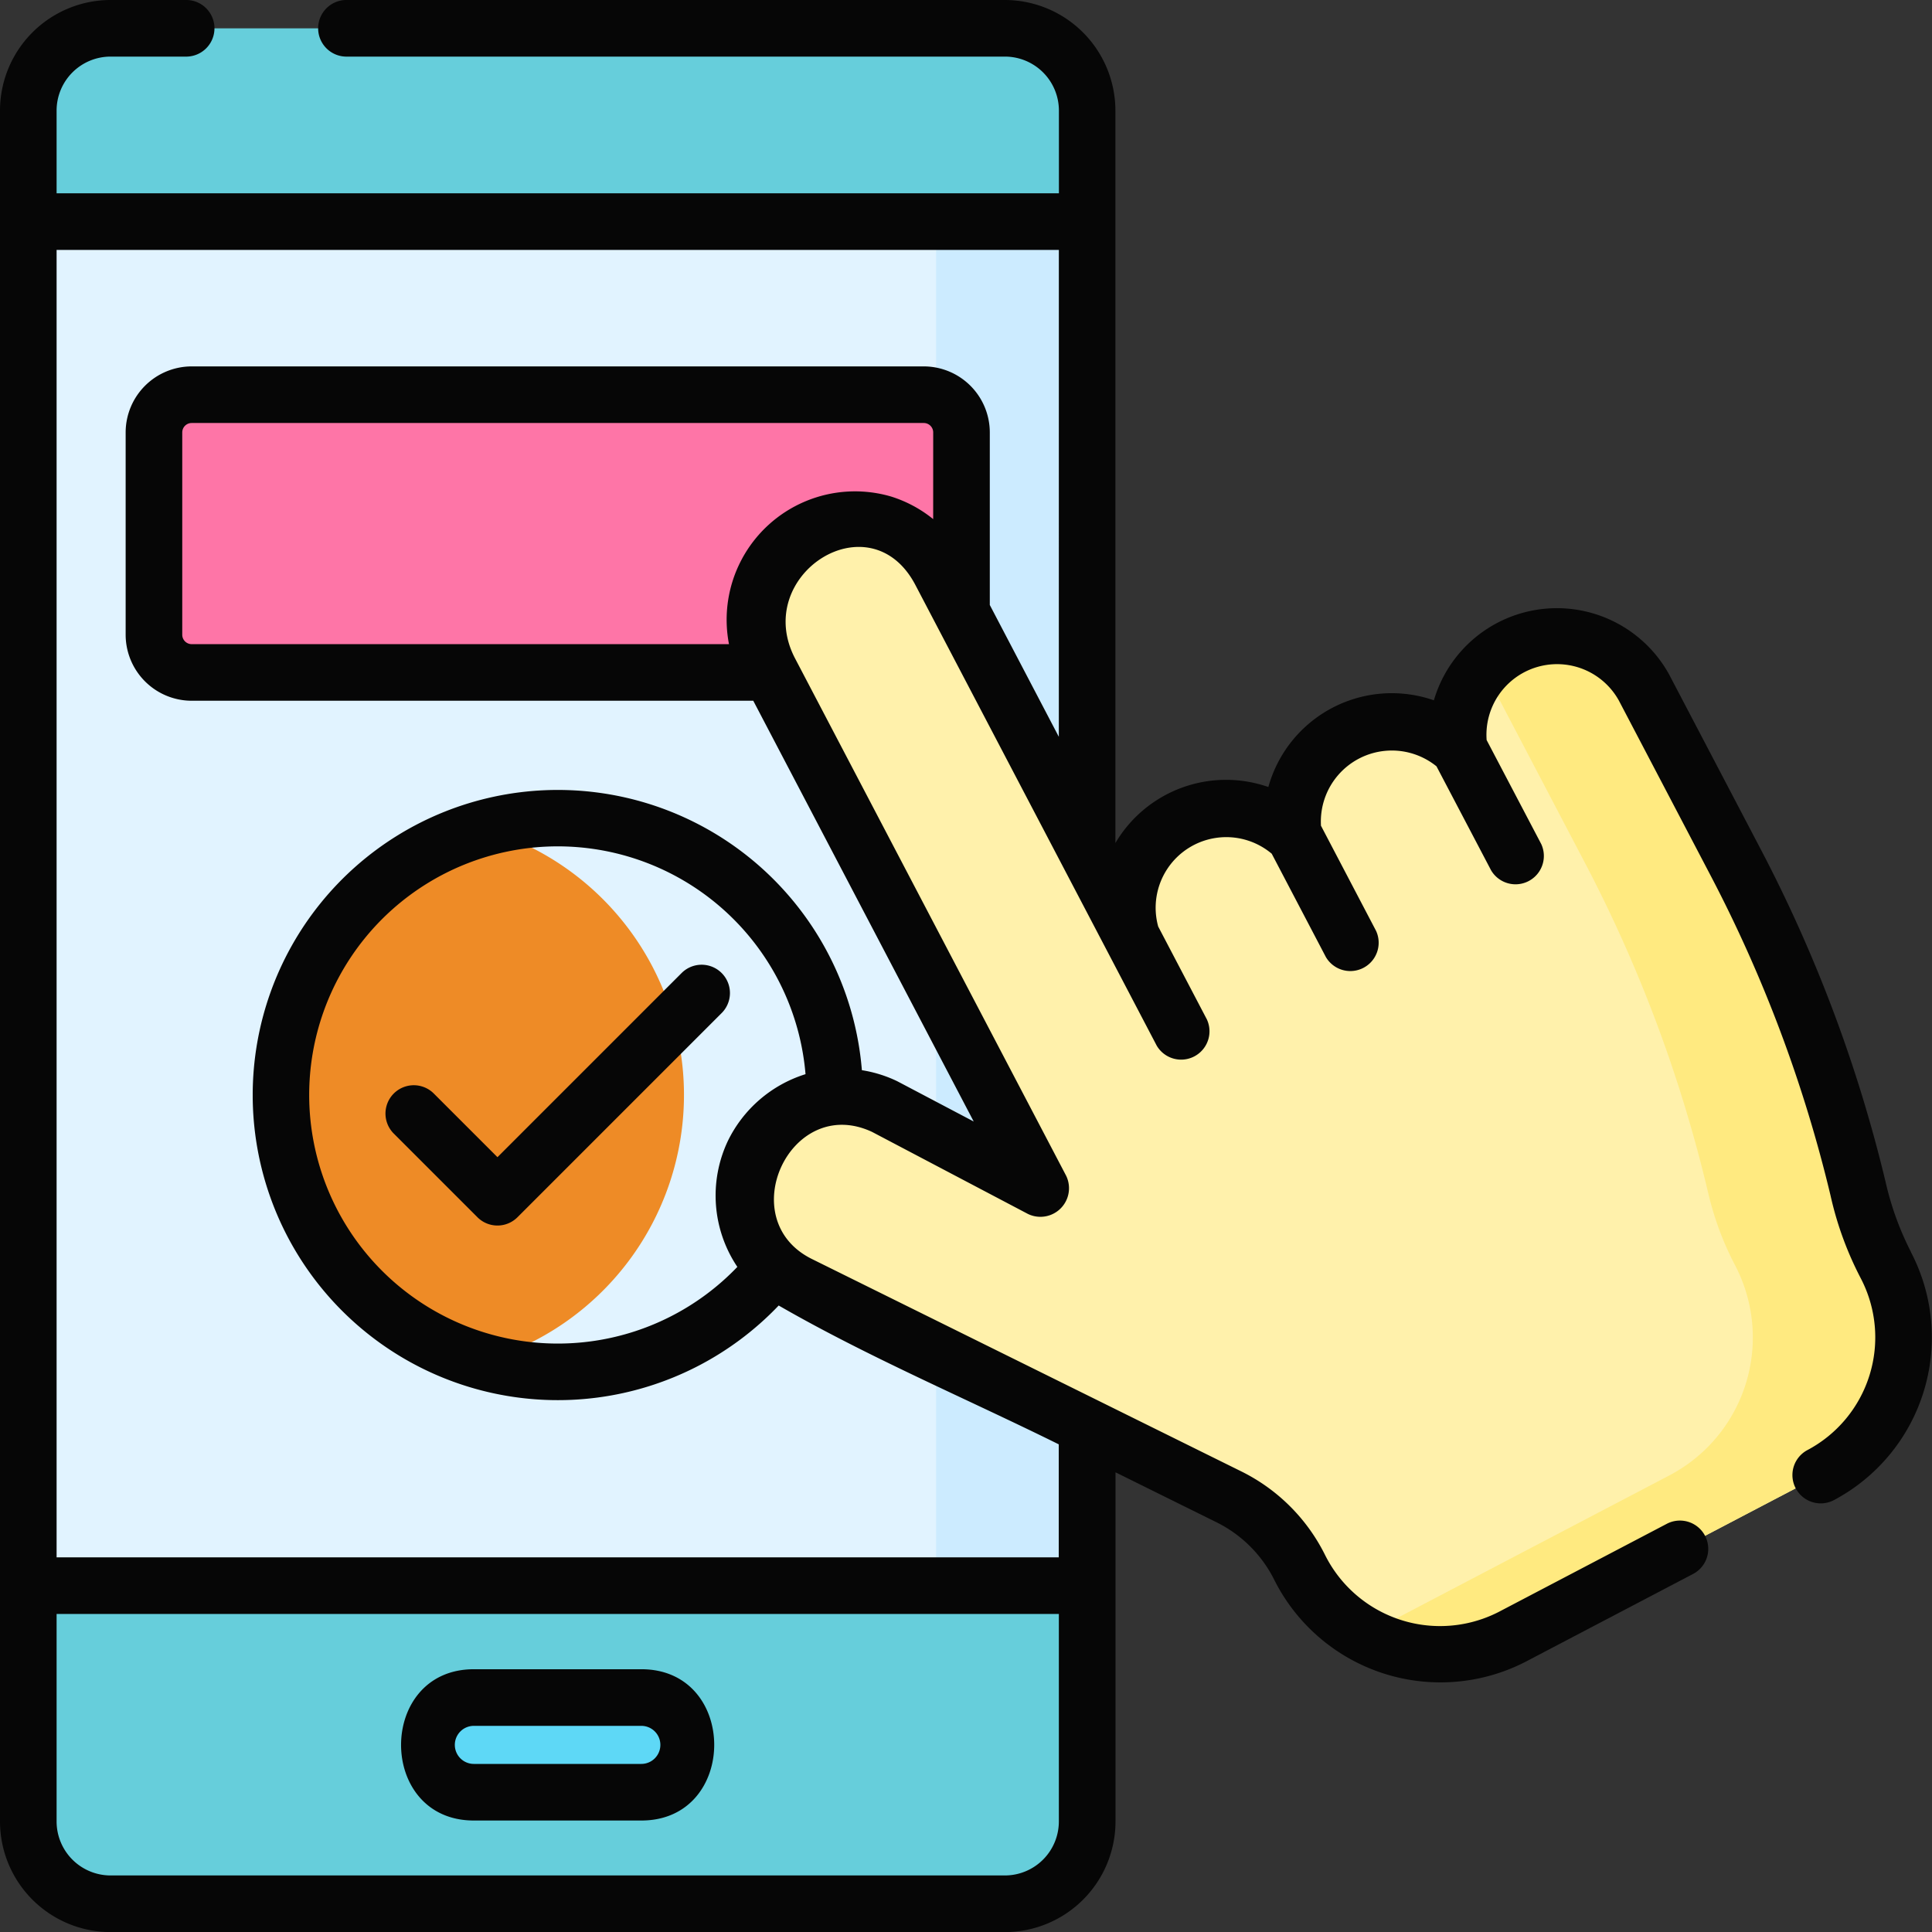 <svg xmlns="http://www.w3.org/2000/svg" width="74.311" height="74.313" viewBox="0 0 74.311 74.313">
  <rect x="0" y="0" width="74.311" height="74.313" fill="#333333" stroke="none"/>
  <g id="Space_booking_1" data-name="Space booking 1" transform="translate(-0.007)">
    <g id="Group_6" data-name="Group 6" transform="translate(1.096 1.089)">
      <g id="Group_1" data-name="Group 1">
        <path id="Path_1" data-name="Path 1" d="M45.069,79.636h-34.4a3.165,3.165,0,0,1-3.165-3.165V67.4L8.958,41.168,7.507,14.935v-4.27A3.165,3.165,0,0,1,10.672,7.5h34.4a3.165,3.165,0,0,1,3.165,3.165v4.27L46.782,41.168,48.234,67.4v9.07a3.164,3.164,0,0,1-3.164,3.165Z" transform="translate(-7.507 -7.5)" fill="#66cedb"/>
        <path id="Path_2" data-name="Path 2" d="M235.271,10.665A3.165,3.165,0,0,0,232.107,7.5H226.3a3.164,3.164,0,0,1,3.165,3.165v4.27l-1.451,26.234L229.466,67.4v9.07a3.165,3.165,0,0,1-3.165,3.165h5.806a3.165,3.165,0,0,0,3.165-3.165V67.4L233.82,41.168l1.451-26.234Z" transform="translate(-194.544 -7.5)" fill="#66cedb"/>
        <path id="Path_3" data-name="Path 3" d="M7.507,58.722H48.234v52.467H7.507Z" transform="translate(-7.507 -51.287)" fill="#e1f3ff"/>
        <path id="Path_4" data-name="Path 4" d="M248.1,58.722h5.806v52.467H248.1Z" transform="translate(-213.183 -51.287)" fill="#ccebff"/>
        <path id="Path_5" data-name="Path 5" d="M121.332,453.5H114.89a1.821,1.821,0,0,1,0-3.641h6.442a1.821,1.821,0,1,1,0,3.641Z" transform="translate(-97.747 -385.651)" fill="#5ed8f6"/>
      </g>
      <path id="Path_6" data-name="Path 6" d="M70.415,115.282H42.257a1.451,1.451,0,0,1-1.451-1.451v-7.78a1.451,1.451,0,0,1,1.451-1.451H70.415a1.451,1.451,0,0,1,1.451,1.451v7.78A1.451,1.451,0,0,1,70.415,115.282Z" transform="translate(-35.973 -90.507)" fill="#fe75a7"/>
      <g id="Group_2" data-name="Group 2" transform="translate(9.711 30.376)">
        <circle id="Ellipse_1" data-name="Ellipse 1" cx="10.652" cy="10.652" r="10.652" fill="#ee8b26"/>
        <path id="Path_7" data-name="Path 7" d="M130.709,216.786a10.654,10.654,0,0,0-2.9.4,10.651,10.651,0,0,1,0,20.5,10.652,10.652,0,1,0,2.9-20.9Z" transform="translate(-120.057 -216.786)" fill="#e1f3ff"/>
      </g>
      <g id="Group_5" data-name="Group 5" transform="translate(27.516 18.874)">
        <path id="Path_8" data-name="Path 8" d="M226.587,142.409a3.792,3.792,0,0,0-1.983,3.958,3.79,3.79,0,0,0-6.367,3.336,3.79,3.79,0,0,0-6.224,3.917l-7.36-14.048a3.793,3.793,0,1,0-6.72,3.521l10.437,19.922.151.289-6.015-3.166a3.794,3.794,0,0,0-3.259,6.851l16.508,8.165a5.99,5.99,0,0,1,2.719,2.724,5.99,5.99,0,0,0,8.154,2.661l11.864-6.215a5.99,5.99,0,0,0,2.526-8.086A11.694,11.694,0,0,1,240,163.531l-.054-.225a54.143,54.143,0,0,0-4.7-12.535l-3.543-6.762a3.794,3.794,0,0,0-5.121-1.6Z" transform="translate(-197.082 -137.538)" fill="#fff1ab"/>
        <g id="Group_3" data-name="Group 3" transform="translate(23.865 4.438)">
          <path id="Path_9" data-name="Path 9" d="M381.575,192.375a11.685,11.685,0,0,1-1.015-2.707l-.054-.225a54.142,54.142,0,0,0-4.7-12.535l-3.543-6.762a3.792,3.792,0,0,0-6.263-.681,3.805,3.805,0,0,1,.457.681L370,176.908a54.142,54.142,0,0,1,4.7,12.535l.054.225a11.7,11.7,0,0,0,1.015,2.707,5.99,5.99,0,0,1-2.526,8.086l-11.739,6.15a5.983,5.983,0,0,0,5.681.065l11.864-6.215A5.99,5.99,0,0,0,381.575,192.375Z" transform="translate(-361.504 -168.113)" fill="#ffea80"/>
        </g>
        <g id="Group_4" data-name="Group 4" transform="translate(14.931 8.83)">
          <path id="Path_10" data-name="Path 10" d="M299.949,248.338l1.922,3.67" transform="translate(-299.949 -241.086)" fill="#fff1ab"/>
          <path id="Path_11" data-name="Path 11" d="M342.922,221.308l2.192,4.184" transform="translate(-336.685 -217.979)" fill="#fff1ab"/>
          <path id="Path_12" data-name="Path 12" d="M386.7,198.373l2.188,4.177" transform="translate(-374.107 -198.373)" fill="#fff1ab"/>
        </g>
      </g>
    </g>
    <g id="Group_7" data-name="Group 7" transform="translate(0.007 0)">
      <path id="Path_13" data-name="Path 13" d="M109.1,448.174h6.442c3.735,0,3.74-5.819,0-5.819H109.1C105.37,442.356,105.365,448.174,109.1,448.174Zm0-3.641h6.442a.732.732,0,0,1,0,1.464H109.1A.732.732,0,0,1,109.1,444.533Z" transform="translate(-90.874 -378.151)" fill="#060606"/>
      <path id="Path_14" data-name="Path 14" d="M113.5,255.895l-7.092,7.092-2.456-2.456a1.089,1.089,0,0,0-1.54,1.54l3.226,3.226a1.089,1.089,0,0,0,1.54,0l7.861-7.861a1.089,1.089,0,0,0-1.54-1.54Z" transform="translate(-87.274 -218.478)" fill="#060606"/>
      <path id="Path_15" data-name="Path 15" d="M73.511,48.158a11.421,11.421,0,0,1-.974-2.68,55.273,55.273,0,0,0-4.793-12.787L64.2,25.929a4.93,4.93,0,0,0-9.041,1.007,4.928,4.928,0,0,0-6.367,3.335,4.941,4.941,0,0,0-5.883,2.155V4.253A4.258,4.258,0,0,0,38.658,0H13.3a1.089,1.089,0,0,0,0,2.177h25.36a2.078,2.078,0,0,1,2.076,2.076V7.435H2.184V4.253A2.078,2.078,0,0,1,4.26,2.177H7.2A1.089,1.089,0,0,0,7.2,0H4.26A4.258,4.258,0,0,0,.007,4.253V70.06A4.258,4.258,0,0,0,4.26,74.314h34.4a4.258,4.258,0,0,0,4.253-4.253V56.63l3.89,1.924a4.927,4.927,0,0,1,2.225,2.229,7.153,7.153,0,0,0,9.636,3.145l6.486-3.4a1.089,1.089,0,0,0-1.01-1.929L57.652,62a4.946,4.946,0,0,1-6.673-2.178,7.118,7.118,0,0,0-3.213-3.22L31.259,48.437c-3.1-1.506-.858-6.37,2.291-4.9l5.994,3.155a1.1,1.1,0,0,0,1.471-1.468L30.6,25.348c-1.71-3.214,2.869-6.181,4.616-2.847l7.36,14.048,1.922,3.67a1.09,1.09,0,0,0,1.929-1.01l-1.872-3.572a2.716,2.716,0,0,1,4.367-2.8l2.083,3.975a1.09,1.09,0,0,0,1.929-1.01l-2.118-4.042a2.731,2.731,0,0,1,4.443-2.285l2.1,4a1.09,1.09,0,0,0,1.929-1.01l-2.1-4a2.717,2.717,0,0,1,5.084-1.523L65.815,33.7a53.1,53.1,0,0,1,4.6,12.282,12.963,12.963,0,0,0,1.163,3.185,4.907,4.907,0,0,1-2.067,6.616,1.089,1.089,0,0,0,1.01,1.929,7.086,7.086,0,0,0,2.985-9.555ZM40.734,70.06a2.078,2.078,0,0,1-2.076,2.076H4.26A2.078,2.078,0,0,1,2.184,70.06V62.079h38.55ZM28,43.891a4.919,4.919,0,0,0,.368,4.838,9.562,9.562,0,1,1,2.622-7.413A4.97,4.97,0,0,0,28,43.891Zm7.9-23.924a4.877,4.877,0,0,0-1.623-.87,4.938,4.938,0,0,0-6.231,5.679H7.38a.363.363,0,0,1-.363-.363V16.633a.363.363,0,0,1,.363-.363H35.538a.363.363,0,0,1,.363.363Zm4.833,8.373L38.078,23.27V16.633a2.543,2.543,0,0,0-2.54-2.54H7.38a2.543,2.543,0,0,0-2.54,2.54v7.78a2.543,2.543,0,0,0,2.54,2.54h21.6l8.479,16.184L34.542,41.6l-.039-.02a4.9,4.9,0,0,0-1.345-.417,11.735,11.735,0,1,0-3.2,9.051c3.454,1.99,7.2,3.573,10.772,5.34V59.9H2.184V9.612h38.55Z" transform="translate(-0.007 0)" fill="#060606"/>
    </g>
  </g>
</svg>
